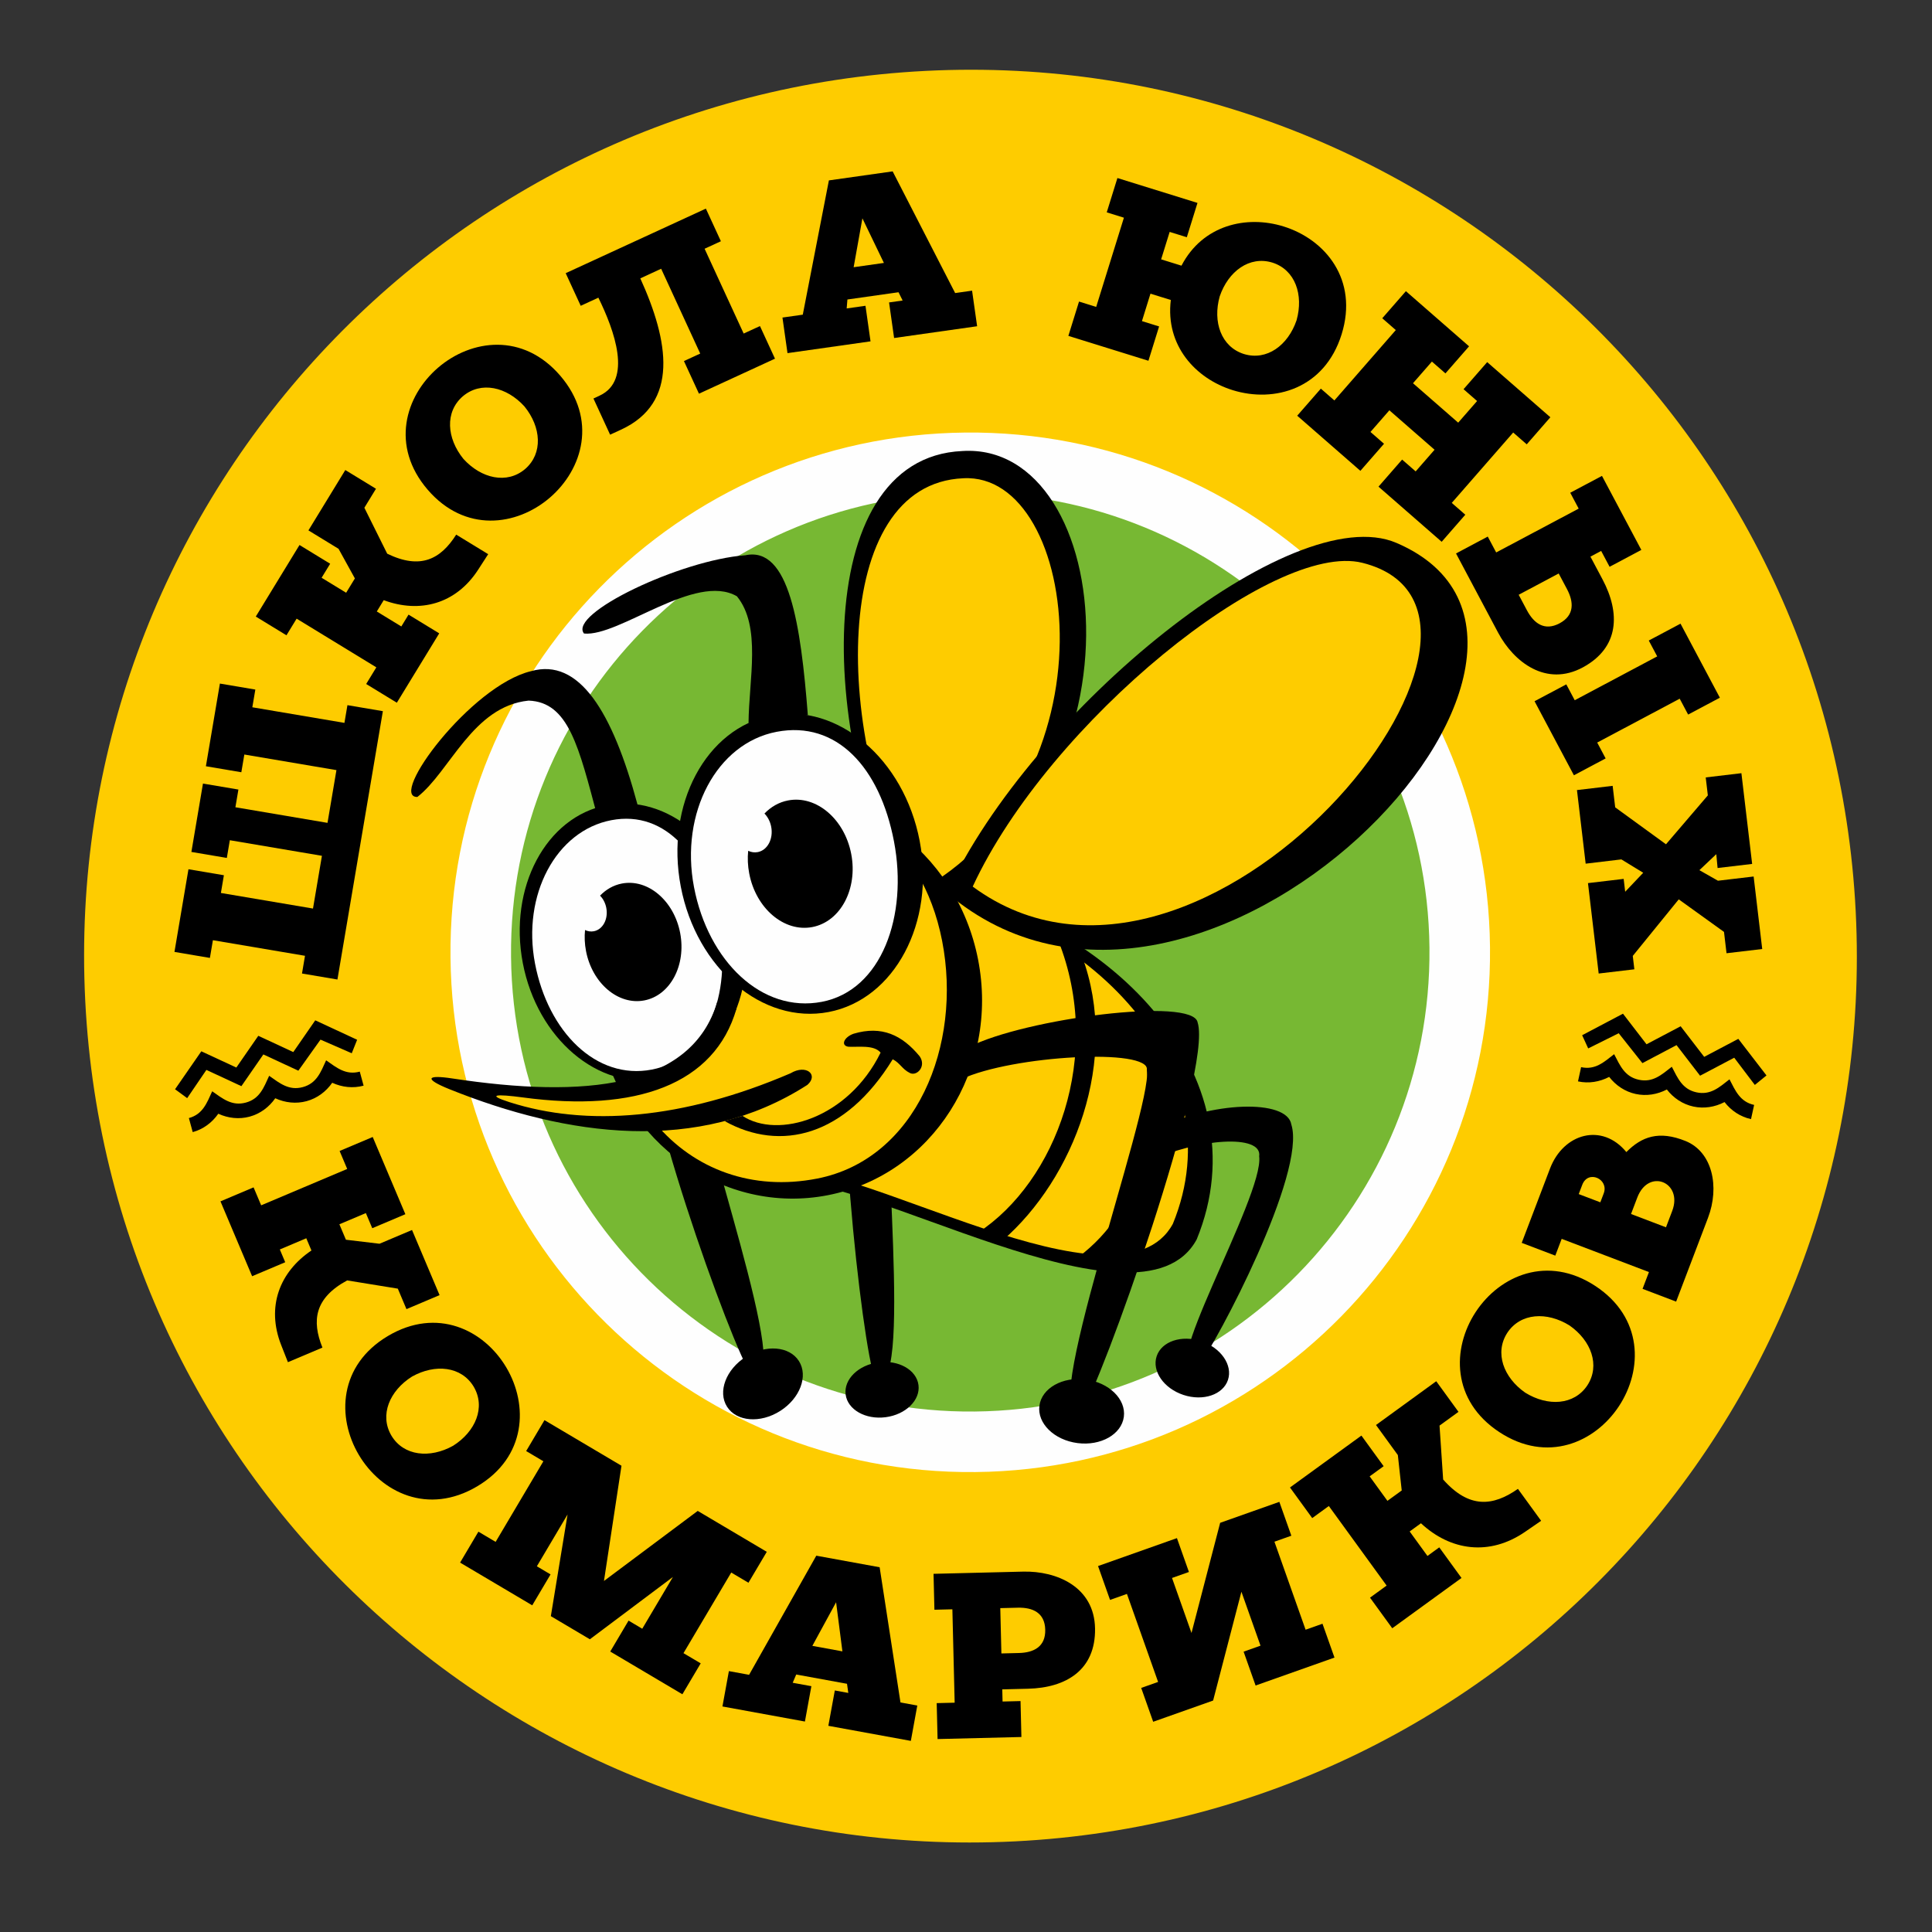 <?xml version="1.0" encoding="UTF-8"?> <svg xmlns="http://www.w3.org/2000/svg" xmlns:xlink="http://www.w3.org/1999/xlink" width="173px" height="173px" viewBox="0 0 173 173"><rect x="0" y="0" width="173" height="173" fill="#333333" stroke="none"/> <!-- Generator: Sketch 49.2 (51160) - http://www.bohemiancoding.com/sketch --> <title>Artboard</title> <desc>Created with Sketch.</desc> <defs></defs> <g id="Artboard" stroke="none" stroke-width="1" fill="none" fill-rule="evenodd"> <g id="Комарики" transform="translate(7, 6)"> <path d="M75.902,0.348 C119.68,-1.86 156.96,31.839 159.168,75.617 C161.376,119.396 127.677,156.675 83.899,158.883 C40.12,161.091 2.841,127.392 0.633,83.614 C-1.575,39.836 32.124,2.556 75.902,0.348" id="Fill-1" fill="#FECC00"></path> <path d="M79.467,37.815 C102.364,37.587 121.111,55.964 121.339,78.861 C121.567,101.758 103.191,120.504 80.294,120.733 C57.397,120.961 38.65,102.584 38.422,79.688 C38.193,56.79 56.57,38.044 79.467,37.815" id="Fill-2" fill="#77B833"></path> <polyline id="Fill-3" fill="#000000" points="22.591 66.12 22.326 67.683 14.079 66.286 14.344 64.723 14.348 64.7 11.175 64.163 11.171 64.186 10.142 70.263 10.138 70.286 13.311 70.823 13.315 70.8 13.58 69.237 21.827 70.633 21.027 75.356 12.78 73.96 13.048 72.373 9.876 71.836 8.622 79.239 11.795 79.776 12.064 78.19 20.311 79.586 20.042 81.173 23.215 81.71 27.284 57.681 24.111 57.143 23.842 58.73 15.595 57.333 15.864 55.747 12.691 55.21 11.437 62.613 14.61 63.15 14.879 61.563 23.126 62.96 22.591 66.12"></polyline> <path d="M25.789,55.248 L26.699,53.757 L19.561,49.397 L18.651,50.887 L15.905,49.21 L19.819,42.802 L22.565,44.48 L21.798,45.735 L23.995,47.077 L24.778,45.795 L23.315,43.142 L20.618,41.494 L23.92,36.089 L26.666,37.766 L25.627,39.466 L27.673,43.58 C30.659,45.031 32.457,44.071 33.851,41.873 L36.715,43.623 L35.818,45.01 C33.821,48.099 30.583,48.94 27.36,47.742 L26.741,48.755 L28.936,50.096 L29.583,49.036 L32.33,50.714 L28.535,56.925 L25.789,55.248" id="Fill-4" fill="#000000"></path> <path d="M39.964,30.397 C41.462,32.24 41.641,34.596 40.023,35.997 C38.393,37.384 36.091,36.85 34.496,35.091 C32.999,33.248 32.82,30.892 34.438,29.491 C36.068,28.104 38.369,28.638 39.964,30.397 Z M31.29,37.843 C34.624,41.725 39.26,41.117 42.23,38.568 C45.2,36.018 46.503,31.528 43.17,27.645 C39.837,23.763 35.201,24.371 32.231,26.92 C29.261,29.47 27.958,33.96 31.29,37.843 Z" id="Fill-5" fill="#000000"></path> <path d="M62.396,26.118 L55.589,29.253 L54.243,26.332 L55.701,25.66 L52.203,18.065 L50.336,18.926 C52.898,24.561 53.837,30.075 48.596,32.48 L47.632,32.923 L46.14,29.684 L46.697,29.424 C49.649,28.051 48.017,23.586 46.581,20.655 L45,21.383 L43.655,18.462 L56.207,12.681 L57.552,15.602 L56.093,16.274 L59.591,23.868 L61.05,23.197 L62.396,26.118" id="Fill-6" fill="#000000"></path> <path d="M63.516,25.621 L70.951,24.566 L70.499,21.381 L68.815,21.619 L68.881,20.818 L73.457,20.169 L73.826,20.909 L72.611,21.081 L73.062,24.267 L80.496,23.213 L80.044,20.027 L78.529,20.242 L72.932,9.345 L67.223,10.154 L64.885,22.177 L63.065,22.435 L63.516,25.621 Z M69.439,17.928 L70.224,13.552 L72.149,17.544 L69.439,17.928 Z" id="Fill-7" fill="#000000"></path> <path d="M100.228,12.17 L99.273,15.243 L97.737,14.766 L96.973,17.223 L98.795,17.789 C100.692,14.144 104.615,13.245 107.938,14.278 C111.676,15.439 114.654,19.043 113.136,23.93 C111.618,28.816 107.121,30.098 103.383,28.937 C100.06,27.905 97.337,24.941 97.841,20.862 L96.018,20.296 L95.255,22.754 L96.791,23.231 L95.836,26.304 L88.666,24.076 L89.621,21.003 L91.158,21.481 L93.64,13.493 L92.103,13.015 L93.058,9.942 L100.228,12.17 Z M109.101,22.677 C108.336,24.924 106.435,26.327 104.388,25.701 C102.347,25.057 101.576,22.824 102.219,20.538 C102.985,18.29 104.886,16.887 106.932,17.513 C108.974,18.157 109.744,20.39 109.101,22.677 Z" id="Fill-8" fill="#000000"></path> <polyline id="Fill-9" fill="#000000" points="124.547 25.011 122.431 27.435 121.219 26.377 119.526 28.316 123.573 31.847 125.265 29.909 124.053 28.851 126.169 26.426 131.826 31.363 129.71 33.788 128.498 32.73 122.997 39.032 124.21 40.09 122.094 42.514 116.437 37.577 118.552 35.153 119.765 36.211 121.457 34.272 117.411 30.74 115.718 32.679 116.931 33.737 114.815 36.161 109.158 31.224 111.274 28.8 112.486 29.858 117.986 23.556 116.774 22.498 118.89 20.073 124.547 25.011"></polyline> <path d="M147.004,56.476 L144.163,57.986 L143.408,56.565 L136.021,60.491 L136.776,61.912 L133.935,63.422 L130.411,56.791 L133.253,55.281 L134.008,56.702 L141.394,52.776 L140.639,51.356 L143.481,49.846 L147.004,56.476 Z M133.607,38.123 L134.362,39.544 L126.975,43.469 L126.22,42.048 L123.379,43.559 L127.144,50.644 C128.553,53.296 131.459,55.535 134.741,53.757 C138.023,51.978 138.09,48.877 136.497,45.881 L135.414,43.843 L136.375,43.333 L137.13,44.753 L139.972,43.243 L136.448,36.613 L133.607,38.123 Z M129.727,48.647 L128.989,47.258 L132.573,45.353 L133.311,46.742 C133.934,47.914 133.992,49.102 132.647,49.817 C131.302,50.532 130.35,49.819 129.727,48.647 Z" id="Fill-10" fill="#000000"></path> <polyline id="Fill-11" fill="#000000" points="138.39 72.7 138.526 73.851 140.141 72.151 138.184 70.954 134.988 71.337 134.208 64.747 137.404 64.368 137.632 66.294 142.18 69.601 145.928 65.222 145.738 63.613 148.933 63.235 149.895 71.36 146.801 71.726 146.684 70.487 145.171 71.919 146.833 72.864 150.028 72.486 150.797 78.979 147.601 79.357 147.375 77.448 143.322 74.532 139.206 79.597 139.348 80.796 136.153 81.174 135.194 73.078 138.39 72.7"></polyline> <path d="M15.706,100.322 L16.386,101.93 L24.09,98.673 L23.41,97.064 L26.374,95.811 L29.298,102.726 L26.334,103.98 L25.761,102.625 L23.39,103.627 L23.975,105.011 L26.983,105.37 L29.895,104.139 L32.361,109.972 L29.397,111.226 L28.622,109.391 L24.087,108.654 C21.167,110.234 20.899,112.255 21.872,114.669 L18.781,115.976 L18.177,114.439 C16.831,111.014 18.036,107.894 20.888,105.974 L20.426,104.88 L18.057,105.882 L18.54,107.026 L15.576,108.279 L12.742,101.575 L15.706,100.322" id="Fill-12" fill="#000000"></path> <path d="M33.574,123.46 C31.5,124.617 29.149,124.387 28.048,122.551 C26.963,120.706 27.885,118.531 29.894,117.264 C31.967,116.107 34.318,116.337 35.419,118.173 C36.504,120.018 35.582,122.193 33.574,123.46 Z M27.736,113.631 C23.337,116.245 23.136,120.916 25.134,124.281 C27.133,127.647 31.332,129.705 35.731,127.093 C40.13,124.48 40.332,119.808 38.333,116.442 C36.334,113.077 32.135,111.019 27.736,113.631 Z" id="Fill-13" fill="#000000"></path> <polyline id="Fill-14" fill="#000000" points="35.839 131.153 37.381 132.067 41.657 124.848 40.115 123.934 41.755 121.166 48.65 125.249 47.082 135.567 55.477 129.294 61.661 132.957 60.02 135.725 58.478 134.812 54.202 142.031 55.744 142.944 54.104 145.713 47.644 141.886 49.284 139.117 50.51 139.844 53.256 135.209 45.819 140.788 42.325 138.718 43.822 129.613 41.073 134.253 42.299 134.98 40.659 137.748 34.199 133.922 35.839 131.153"></polyline> <path d="M57.69,146.805 L65.076,148.154 L65.654,144.988 L63.981,144.683 L64.298,143.943 L68.845,144.774 L68.961,145.593 L67.753,145.372 L67.174,148.537 L74.561,149.887 L75.139,146.721 L73.633,146.446 L71.767,134.339 L66.095,133.303 L60.077,143.97 L58.268,143.639 L57.69,146.805 Z M65.741,141.378 L67.868,137.474 L68.433,141.87 L65.741,141.378 Z" id="Fill-15" fill="#000000"></path> <path d="M76.876,146.506 L78.485,146.466 L78.28,138.104 L76.672,138.144 L76.593,134.927 L84.614,134.73 C87.617,134.657 90.994,136.089 91.055,139.822 C91.116,143.554 88.447,145.134 85.054,145.217 L82.748,145.274 L82.774,146.362 L84.383,146.322 L84.461,149.539 L76.955,149.723 L76.876,146.506 Z M84.142,137.961 L82.57,137.999 L82.669,142.057 L84.241,142.018 C85.568,141.986 86.632,141.454 86.595,139.931 C86.558,138.408 85.469,137.928 84.142,137.961 Z" id="Fill-16" fill="#000000"></path> <polyline id="Fill-17" fill="#000000" points="102.259 130.359 99.692 140.224 97.948 135.298 99.462 134.762 98.388 131.73 91.324 134.231 92.398 137.263 93.911 136.727 96.702 144.608 95.188 145.144 96.261 148.175 101.628 146.275 104.162 136.531 105.872 141.361 104.358 141.897 105.432 144.929 112.496 142.427 111.422 139.396 109.909 139.932 107.119 132.051 108.632 131.515 107.559 128.483 102.259 130.359"></polyline> <path d="M115.677,137.061 L117.165,135.98 L111.99,128.855 L110.502,129.936 L108.511,127.195 L114.907,122.549 L116.898,125.29 L115.645,126.2 L117.237,128.393 L118.517,127.464 L118.169,124.293 L116.213,121.601 L121.608,117.682 L123.599,120.423 L121.902,121.655 L122.226,126.482 C124.542,129.099 126.679,128.893 128.922,127.321 L130.999,130.179 L129.566,131.165 C126.375,133.36 122.888,132.868 120.239,130.4 L119.228,131.134 L120.82,133.326 L121.878,132.557 L123.869,135.298 L117.668,139.802 L115.677,137.061" id="Fill-18" fill="#000000"></path> <path d="M133.537,112.685 C135.485,114.044 136.306,116.259 135.138,118.052 C133.954,119.835 131.594,119.957 129.576,118.706 C127.628,117.348 126.807,115.133 127.975,113.339 C129.159,111.556 131.519,111.434 133.537,112.685 Z M127.254,122.235 C131.529,125.048 135.817,123.184 137.969,119.914 C140.12,116.645 140.134,111.969 135.859,109.156 C131.584,106.344 127.296,108.207 125.144,111.477 C122.993,114.747 122.979,119.423 127.254,122.235 Z" id="Fill-19" fill="#000000"></path> <path d="M132.268,106.435 L132.84,104.932 L140.654,107.906 L140.082,109.409 L143.088,110.553 L145.94,103.058 C147.008,100.253 146.329,97.142 143.932,96.172 C141.535,95.204 139.995,95.787 138.631,97.161 C136.457,94.514 132.999,95.472 131.792,98.646 L129.262,105.291 L132.268,106.435 Z M136.603,100.866 L136.301,101.66 L134.366,100.924 L134.681,100.096 C135.208,98.711 137.093,99.579 136.603,100.866 Z M142.739,102.429 L142.18,103.898 L139.05,102.707 L139.609,101.237 C140.626,98.564 143.714,99.865 142.739,102.429 Z" id="Fill-20" fill="#000000"></path> <polyline id="Fill-21" fill="#000000" points="8.675 91.537 11.028 88.138 14.162 89.593 16.129 86.751 19.263 88.207 21.229 85.365 24.979 87.106 24.497 88.313 21.699 87.093 19.716 89.874 16.582 88.419 14.615 91.26 11.481 89.805 9.76 92.333 8.675 91.537"></polyline> <path d="M25.558,91.215 C24.615,91.471 23.632,91.361 22.749,90.956 C22.193,91.752 21.4,92.345 20.457,92.602 C19.514,92.858 18.531,92.748 17.648,92.343 C17.093,93.139 16.299,93.732 15.357,93.988 C14.414,94.244 13.43,94.134 12.547,93.729 C11.992,94.525 11.199,95.118 10.256,95.374 L9.914,94.117 C11.161,93.777 11.522,92.768 12.001,91.719 C12.945,92.381 13.768,93.069 15.015,92.73 C16.262,92.391 16.622,91.382 17.102,90.332 C18.046,90.994 18.868,91.683 20.116,91.344 C21.363,91.005 21.723,89.995 22.203,88.946 C23.147,89.608 23.969,90.297 25.216,89.958 L25.558,91.215" id="Fill-22" fill="#000000"></path> <polyline id="Fill-23" fill="#000000" points="151.178 90.3 148.657 87.024 145.6 88.636 143.493 85.897 140.436 87.509 138.329 84.77 134.672 86.698 135.214 87.88 137.947 86.52 140.068 89.197 143.124 87.585 145.232 90.324 148.289 88.712 150.135 91.15 151.178 90.3"></polyline> <path d="M134.301,90.832 C135.256,91.04 136.232,90.88 137.093,90.431 C137.689,91.198 138.51,91.75 139.465,91.958 C140.42,92.167 141.397,92.007 142.258,91.558 C142.853,92.325 143.675,92.877 144.63,93.085 C145.584,93.294 146.561,93.134 147.422,92.685 C148.017,93.452 148.839,94.004 149.794,94.212 L150.072,92.939 C148.809,92.663 148.398,91.673 147.866,90.649 C146.956,91.359 146.17,92.088 144.907,91.812 C143.644,91.536 143.233,90.547 142.702,89.523 C141.792,90.232 141.006,90.961 139.743,90.685 C138.48,90.41 138.069,89.419 137.537,88.396 C136.627,89.105 135.842,89.834 134.579,89.558 L134.301,90.832" id="Fill-24" fill="#000000"></path> <path d="M79.416,32.733 C105.12,32.476 126.165,53.106 126.422,78.81 C126.678,104.514 106.049,125.559 80.344,125.815 C54.64,126.072 33.595,105.442 33.339,79.738 C33.082,54.034 53.712,32.989 79.416,32.733 Z M79.47,38.155 C102.18,37.928 120.773,56.154 121,78.864 C121.226,101.574 103,120.167 80.29,120.394 C57.581,120.62 38.987,102.394 38.761,79.684 C38.534,56.974 56.761,38.381 79.47,38.155 Z" id="Fill-25" fill="#FEFEFE"></path> <path d="M72.819,89.15 C71.573,92.433 74.968,120.253 71.33,117.333 C70.237,114.973 67.203,87.894 69.46,84.098 C70.331,81.993 74.881,85.653 79.081,89.199 C78.85,90.113 79.307,91.163 79.076,92.076 C75.231,89.046 72.975,87.178 72.819,89.15" id="Fill-26" fill="#000000"></path> <path d="M55.406,89.481 C54.927,93.051 64.597,119.166 60.282,117.097 C58.64,114.994 49.503,89.535 50.872,85.217 C51.251,82.911 56.65,85.506 61.673,88.07 C61.655,89.036 62.357,89.979 62.339,90.945 C57.792,88.815 55.102,87.475 55.406,89.481" id="Fill-27" fill="#000000"></path> <path d="M74.922,76.421 C66.259,61.206 65.32,34.995 79.17,34.387 C92.908,33.504 96.414,65.363 74.922,76.421" id="Fill-28" fill="#000000"></path> <path d="M75.081,74.226 C67.326,60.604 66.843,37.087 79.242,36.542 C90.189,35.95 93.51,64.445 75.081,74.226 Z" id="Fill-29" fill="#FECC00"></path> <path d="M75.081,74.226 C67.326,60.604 66.843,37.087 79.242,36.542 C90.189,35.95 93.51,64.445 75.081,74.226 Z" id="Stroke-30" stroke="#000000" stroke-width="0.567"></path> <path d="M74.583,72.901 C92.512,75.803 106.15,90.377 100.157,104.983 C95.113,114.315 69.703,98.523 62.93,99.989 L74.583,72.901" id="Fill-31" fill="#000000"></path> <path d="M73.915,73.34 C90.817,76.076 103.674,89.814 98.025,103.584 C93.269,112.381 69.315,97.494 62.93,98.876 L73.915,73.34" id="Fill-32" fill="#FECC00"></path> <path d="M46.738,86.529 C48.659,96.359 57.791,102.848 67.137,101.022 C76.482,99.197 82.501,89.748 80.581,79.918 C78.661,70.088 69.528,63.599 60.183,65.425 C50.838,67.251 44.818,76.699 46.738,86.529" id="Fill-33" fill="#000000"></path> <path d="M47.945,86.434 C48.279,88.145 48.805,89.726 49.496,91.159 L36.506,91.795 L37.812,93.169 L51.703,94.601 C55.14,98.709 60.375,100.67 66.175,99.535 C75.038,97.8 79.184,87.594 77.363,78.254 C75.542,68.914 68.443,63.976 59.58,65.711 C50.717,67.445 46.124,77.093 47.945,86.434" id="Fill-34" fill="#FECC00"></path> <path d="M59.563,76.46 C58.268,69.69 52.797,65.048 47.343,66.092 C41.89,67.135 38.52,73.469 39.815,80.239 C41.111,87.008 46.582,91.65 52.035,90.607 C57.488,89.563 60.858,83.229 59.563,76.46" id="Fill-35" fill="#000000"></path> <path d="M57.371,76.962 C56.196,70.82 52.684,66.497 47.737,67.444 C42.79,68.39 39.732,74.137 40.907,80.278 C42.083,86.42 46.408,90.724 51.356,89.777 C56.303,88.831 58.546,83.103 57.371,76.962" id="Fill-36" fill="#FEFEFE"></path> <path d="M53.905,77.543 C53.352,74.652 51.016,72.67 48.688,73.115 C47.928,73.261 47.264,73.646 46.732,74.2 C47.002,74.474 47.206,74.854 47.29,75.294 C47.482,76.296 46.983,77.234 46.176,77.388 C45.905,77.44 45.635,77.397 45.387,77.28 C45.326,77.881 45.35,78.514 45.473,79.156 C46.026,82.047 48.362,84.029 50.69,83.583 C53.019,83.138 54.458,80.433 53.905,77.543" id="Fill-37" fill="#000000"></path> <path d="M77.788,73.948 C100.518,93.321 139.834,51.958 118.042,42.613 C108.721,38.616 85.395,57.549 77.788,73.948" id="Fill-38" fill="#000000"></path> <path d="M105.752,97.539 C106.231,101.109 95.993,118.402 100.309,116.333 C101.951,114.23 110.001,99.011 108.632,94.693 C108.253,92.387 101.43,92.601 96.407,95.165 C96.424,96.131 95.723,97.074 95.74,98.04 C100.288,95.91 106.056,95.533 105.752,97.539" id="Fill-39" fill="#000000"></path> <path d="M40.544,54.101 C35.144,55.399 27.736,65.405 30.373,65.364 C33.292,63.094 35.325,57.239 40.333,56.736 C43.92,56.865 44.825,60.873 46.513,67.193 C47.703,66.806 48.892,66.419 50.082,66.032 C47.847,57.738 44.863,52.867 40.544,54.101" id="Fill-40" fill="#000000"></path> <path d="M59.743,43.72 C53.926,44.148 43.856,48.961 45.294,50.729 C48.441,51.041 55.261,45.231 58.986,47.394 C61.193,50.097 60.059,54.836 60.027,58.74 C61.797,58.507 63.568,58.274 65.338,58.041 C64.705,49.908 63.664,42.888 59.743,43.72" id="Fill-41" fill="#000000"></path> <path d="M75.351,69.297 C73.948,61.964 68.022,56.935 62.115,58.065 C56.208,59.196 52.557,66.057 53.96,73.39 C55.364,80.723 61.29,85.751 67.197,84.621 C73.103,83.49 76.754,76.63 75.351,69.297" id="Fill-42" fill="#000000"></path> <path d="M73.052,69.346 C71.779,62.694 67.9,58.505 62.541,59.53 C57.182,60.555 53.87,66.78 55.143,73.432 C56.416,80.085 61.232,84.734 66.59,83.708 C71.949,82.683 74.325,75.998 73.052,69.346" id="Fill-43" fill="#FEFEFE"></path> <path d="M69.223,70.469 C68.623,67.338 66.093,65.191 63.571,65.674 C62.749,65.831 62.029,66.249 61.453,66.849 C61.745,67.146 61.966,67.557 62.057,68.034 C62.265,69.119 61.724,70.135 60.85,70.302 C60.557,70.358 60.265,70.312 59.996,70.185 C59.929,70.836 59.956,71.522 60.089,72.217 C60.688,75.348 63.218,77.495 65.74,77.013 C68.263,76.53 69.822,73.6 69.223,70.469" id="Fill-44" fill="#000000"></path> <path d="M63.789,90.106 C65.185,89.272 66.326,90.231 65.3,91.143 C55.528,97.43 43.743,95.752 33.254,91.535 C30.953,90.61 31.186,90.217 33.484,90.567 C45.382,92.378 54.922,91.439 57.224,83.718 C57.57,84.102 58.601,83.934 58.948,84.319 C56.997,91.115 49.943,93.63 39.823,92.27 C37.393,91.944 36.54,92.025 38.618,92.692 C45.54,94.91 54.119,94.259 63.789,90.106" id="Fill-45" fill="#000000"></path> <path d="M57.887,94.388 C58.418,94.232 58.949,94.075 59.48,93.919 C62.66,96.011 68.947,94.17 71.853,88.256 C71.249,87.536 69.862,87.779 68.964,87.729 C68.251,87.621 68.577,86.863 69.439,86.563 C71.953,85.816 73.778,86.677 75.356,88.593 C75.987,89.522 75.045,90.44 74.433,90.058 C73.799,89.741 73.571,89.169 72.938,88.853 C68.704,95.753 62.898,97.18 57.887,94.388" id="Fill-46" fill="#000000"></path> <path d="M94.834,84.268 C95.231,84.675 95.628,85.081 96.024,85.488 C98.535,94.525 97.475,101.776 92.414,107.028 C91.491,106.852 90.568,106.675 89.645,106.499 C95.113,102.331 97.244,95.047 94.834,84.268" id="Fill-47" fill="#000000"></path> <path d="M87.761,78.214 C88.033,78.394 89.602,79.399 89.874,79.578 C93.345,88.9 89.114,99.571 82.778,105.072 C81.871,104.783 81.458,104.683 80.552,104.393 C87.569,99.818 91.85,88.49 87.761,78.214" id="Fill-48" fill="#000000"></path> <path d="M80.1,73.389 C100.825,88.636 132.873,48.875 114.994,44.397 C107.045,42.404 86.947,58.628 80.1,73.389" id="Fill-49" fill="#FECC00"></path> <path d="M95.707,89.82 C96.186,93.391 85.538,122.441 89.853,120.372 C91.495,118.269 101.61,89.875 100.241,85.556 C99.861,83.25 84.767,85.198 79.744,87.762 C79.762,88.728 79.061,89.671 79.079,90.638 C83.626,88.507 96.011,87.814 95.707,89.82" id="Fill-50" fill="#000000"></path> <path d="M59.782,115.495 C58.004,116.624 57.252,118.624 58.102,119.963 C58.952,121.302 61.082,121.473 62.86,120.344 C64.638,119.215 65.39,117.215 64.54,115.876 C63.69,114.537 61.56,114.366 59.782,115.495" id="Fill-51" fill="#000000"></path> <path d="M71.664,115.991 C69.863,116.225 68.546,117.515 68.723,118.872 C68.899,120.228 70.503,121.137 72.304,120.903 C74.105,120.668 75.422,119.378 75.245,118.022 C75.068,116.665 73.465,115.756 71.664,115.991" id="Fill-52" fill="#000000"></path> <path d="M90.224,117.525 C92.313,117.797 93.839,119.292 93.634,120.865 C93.429,122.437 91.571,123.492 89.482,123.22 C87.394,122.947 85.868,121.452 86.073,119.879 C86.277,118.307 88.136,117.253 90.224,117.525" id="Fill-53" fill="#000000"></path> <path d="M100.564,114.098 C102.328,114.684 103.399,116.235 102.958,117.563 C102.517,118.891 100.73,119.493 98.966,118.907 C97.203,118.321 96.131,116.769 96.573,115.441 C97.014,114.113 98.801,113.512 100.564,114.098" id="Fill-54" fill="#000000"></path> </g> </g> </svg> 